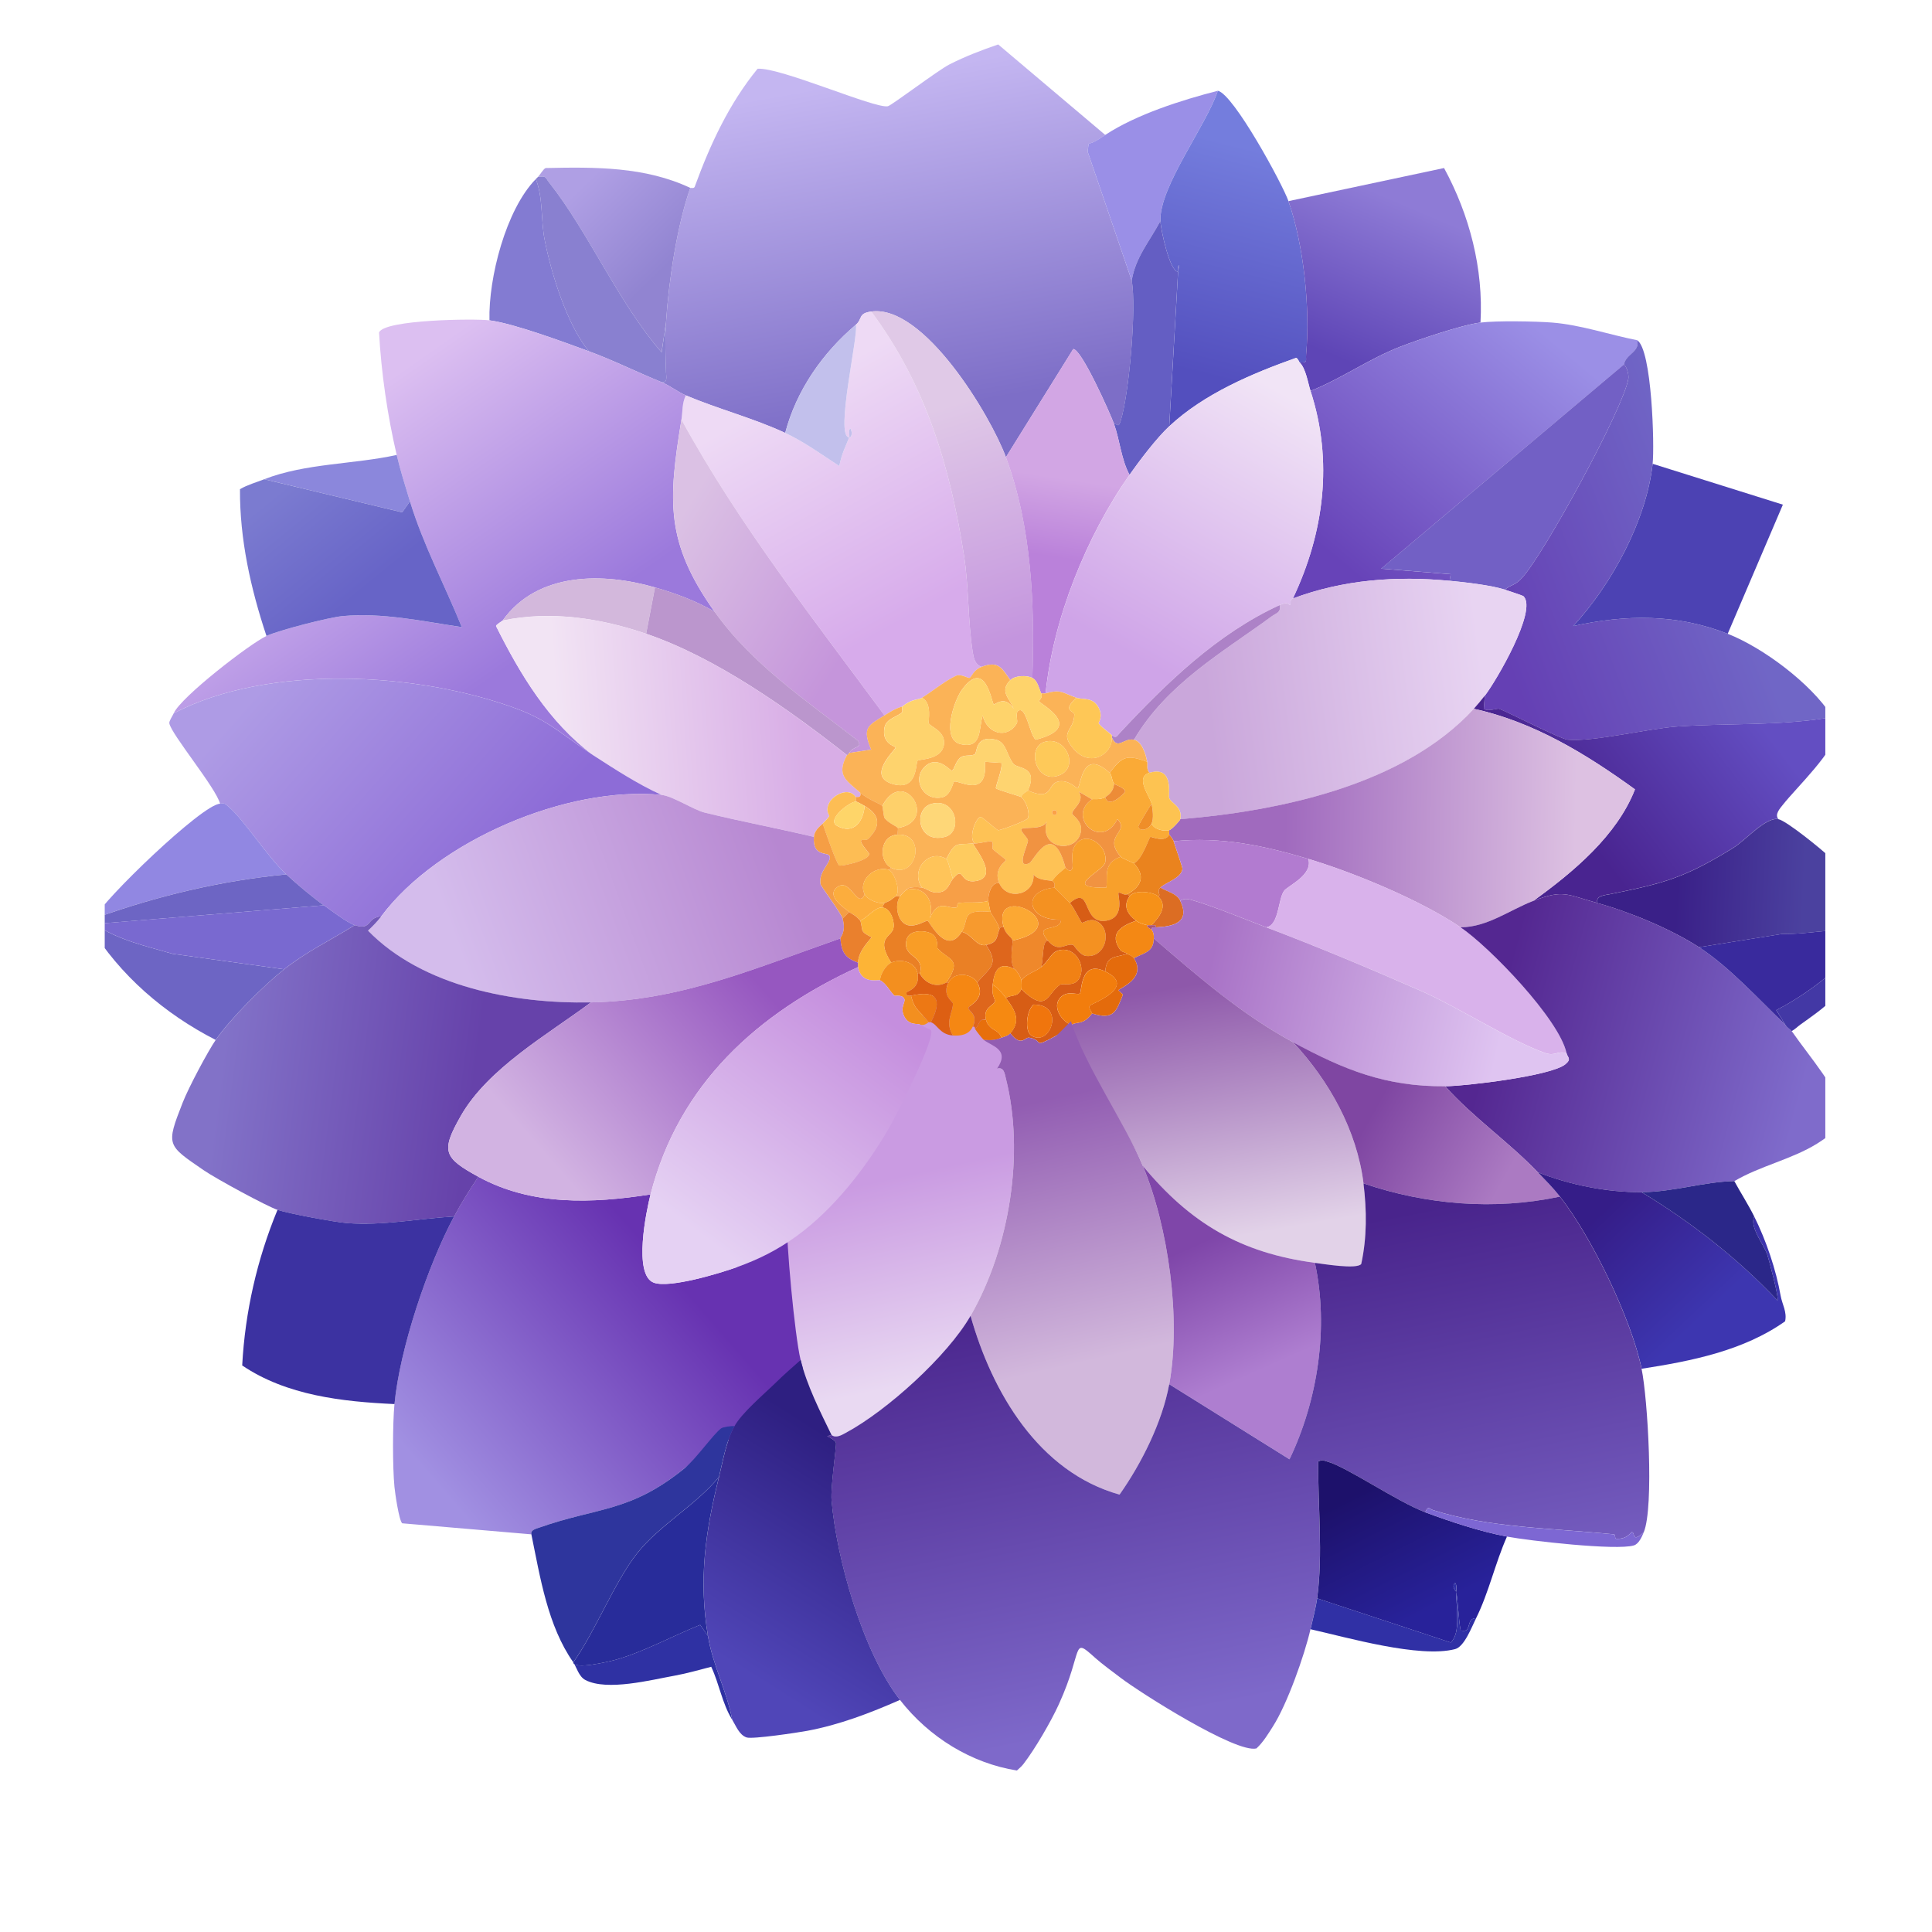 <svg width="136" height="136" viewBox="0 0 136 136" fill="none" xmlns="http://www.w3.org/2000/svg">
<g clip-path="url(#clip0_1227_45046)">
<path d="M45.791 84.079C45.506 85.193 44.548 89.758 46.024 90.294C47.142 90.7 50.646 89.636 51.851 89.207C61.406 81.129 60.008 96.971 51.3 101.34C50.752 101.743 48.999 102.694 48.199 103.346C44.352 106.481 42.065 106.082 37.944 107.541C37.725 107.618 37.317 107.71 37.4 108.007L28.311 107.23C28.081 107.011 27.808 105.087 27.767 104.667C27.632 103.268 27.635 100.238 27.767 98.84C28.133 94.955 30.108 89.085 31.962 85.633C32.483 84.663 33.057 83.746 33.671 82.836C37.428 84.89 41.68 84.721 45.791 84.079Z" fill="url(#paint0_linear_1227_45046)"/>
<path d="M68.323 92.626C66.695 95.457 62.426 99.312 59.544 100.861C59.266 101.01 58.861 101.266 58.534 101.016C57.734 99.372 56.791 97.513 56.358 95.733C55.943 94.021 55.329 87.414 55.388 85.645L62.962 77.631C64.127 76.311 64.237 70.638 66.458 69.552C66.774 69.397 72.44 73.902 70.187 75.223C70.68 75.089 70.723 75.585 70.809 75.922C72.128 81.127 71.095 87.8 68.323 92.626Z" fill="url(#paint1_linear_1227_45046)"/>
<path d="M77.802 9.499C77.432 9.742 77.081 10.012 76.637 10.121L76.559 10.665L79.667 19.754C80.02 21.665 79.476 27.782 78.89 29.621C78.717 30.165 78.701 29.823 78.424 29.854C78.165 29.131 76.132 24.562 75.549 24.571L70.81 32.185C69.72 29.234 65.033 21.425 61.332 21.93C60.383 22.059 60.735 22.447 60.245 22.862C57.909 24.836 56.056 27.484 55.273 30.476C53.051 29.441 50.555 28.796 48.281 27.834C47.733 27.603 47.12 27.124 46.571 26.902C47.023 26.975 46.891 26.476 46.882 26.203C46.841 25.007 46.804 23.907 46.882 22.707C47.073 19.756 47.663 15.879 48.591 13.229C48.597 13.211 48.852 13.289 48.902 13.151C49.985 10.177 51.32 7.298 53.33 4.838C54.945 4.733 61.577 7.66 62.498 7.479C62.755 7.429 66.028 4.942 66.848 4.527C67.941 3.974 69.107 3.525 70.266 3.129L77.802 9.499Z" fill="url(#paint2_linear_1227_45046)"/>
<path d="M85.726 6.389C84.945 8.787 81.589 13.167 81.686 15.556C80.908 17.013 79.93 18.114 79.666 19.751L76.559 10.662L76.636 10.118C77.08 10.009 77.431 9.739 77.802 9.496C80.016 8.045 83.181 7.046 85.726 6.389Z" fill="#9A8FE7"/>
<path d="M90.699 14.158C91.774 17.236 92.24 21.709 91.942 24.956C91.903 25.382 92.093 25.571 91.475 25.5C91.448 25.475 91.366 25.234 91.242 25.189C88.141 26.289 84.752 27.719 82.308 30.006L82.93 19.13L83.007 18.664C82.862 18.749 82.953 19.13 82.93 19.13C82.344 19.129 81.712 16.176 81.687 15.556C81.59 13.167 84.946 8.787 85.727 6.389C86.826 6.61 90.275 12.946 90.699 14.158Z" fill="url(#paint3_linear_1227_45046)"/>
<path d="M48.591 13.227C47.663 15.878 47.073 19.755 46.882 22.705L46.571 24.803C43.578 21.375 41.448 16.385 38.647 12.839C38.371 12.489 38.466 12.363 37.87 12.45C37.985 12.35 38.261 11.867 38.414 11.829C41.879 11.753 45.408 11.725 48.591 13.227Z" fill="url(#paint4_linear_1227_45046)"/>
<path d="M104.216 22.705C102.924 22.865 99.857 23.905 98.545 24.414C96.377 25.253 94.411 26.664 92.252 27.521C92.07 26.962 91.921 25.921 91.475 25.501C92.092 25.572 91.902 25.383 91.941 24.958C92.24 21.711 91.774 17.238 90.698 14.159L101.652 11.828C103.447 15.131 104.431 18.908 104.216 22.705Z" fill="url(#paint5_linear_1227_45046)"/>
<path d="M46.885 22.707C46.807 23.907 46.844 25.007 46.885 26.203C46.894 26.476 47.026 26.975 46.574 26.902C44.855 26.206 43.188 25.364 41.447 24.727C39.923 22.858 38.813 19.299 38.339 16.88C38.065 15.481 38.235 13.904 37.718 12.607C37.774 12.55 37.804 12.512 37.873 12.452C38.469 12.364 38.374 12.491 38.65 12.84C41.451 16.386 43.581 21.376 46.574 24.804L46.885 22.707Z" fill="#8980D0"/>
<path d="M41.447 24.725C39.691 24.082 36.181 22.774 34.455 22.55C34.379 19.569 35.609 14.761 37.717 12.605C38.235 13.902 38.065 15.48 38.339 16.878C38.813 19.297 39.923 22.857 41.447 24.725Z" fill="#837BD2"/>
<path d="M82.928 19.129L82.306 30.006C81.409 30.845 80.229 32.398 79.51 33.424C78.92 32.321 78.835 31.004 78.422 29.851C78.699 29.82 78.715 30.161 78.888 29.617C79.474 27.779 80.018 21.661 79.665 19.751C79.929 18.114 80.907 17.012 81.685 15.556C81.71 16.175 82.343 19.129 82.928 19.129Z" fill="#645EC3"/>
<path d="M82.93 19.131C82.954 19.131 82.862 18.75 83.008 18.665L82.93 19.131Z" fill="#645EC3"/>
<path d="M61.332 21.928C65.153 27.077 66.874 32.813 67.858 39.097C68.202 41.295 68.135 43.811 68.48 45.934C68.541 46.312 68.635 46.796 69.101 46.944C68.512 47.167 68.403 47.663 68.247 47.721C68.16 47.752 67.636 47.422 67.314 47.565C66.575 47.893 65.647 48.653 64.906 49.119C64.656 49.276 64.184 49.176 63.508 49.74C63.029 49.868 62.675 50.11 62.264 50.362C57.277 43.593 52.015 36.941 47.97 29.541C48.063 28.973 48 28.395 48.281 27.832C50.555 28.794 53.051 29.439 55.273 30.474C56.601 31.093 57.852 32.005 59.079 32.804C59.28 31.834 59.542 31.408 59.779 30.784C60.019 30.785 59.98 30.293 59.856 30.163C59.681 30.317 59.839 30.624 59.779 30.784C58.743 30.784 60.456 23.527 60.245 22.86C60.735 22.445 60.383 22.057 61.332 21.928Z" fill="url(#paint6_linear_1227_45046)"/>
<path d="M70.81 32.182C72.633 37.115 72.844 42.492 72.675 47.72C72.278 47.522 71.45 47.54 71.121 47.875C70.507 47.006 70.28 46.496 69.101 46.943C68.635 46.795 68.541 46.311 68.479 45.933C68.135 43.81 68.202 41.294 67.858 39.096C66.874 32.812 65.153 27.076 61.332 21.927C65.033 21.422 69.719 29.231 70.81 32.182Z" fill="url(#paint7_linear_1227_45046)"/>
<path d="M34.451 22.549C36.177 22.774 39.687 24.082 41.443 24.725C43.184 25.363 44.85 26.204 46.57 26.9C47.119 27.122 47.732 27.601 48.279 27.832C47.999 28.396 48.062 28.973 47.968 29.542C47.027 35.274 46.839 38.188 50.299 43.059C48.946 42.279 47.603 41.787 46.104 41.35C42.552 40.316 37.857 40.209 35.383 43.681C35.354 43.721 34.92 43.964 34.917 44.069C36.619 47.478 38.641 50.842 41.753 53.159C39.736 51.86 38.739 50.772 36.393 49.896C29.424 47.296 18.905 46.727 12.231 50.207C12.722 49.078 17.578 45.319 18.757 44.769C19.62 44.366 23.149 43.46 24.118 43.37C26.916 43.111 29.759 43.738 32.508 44.147C31.297 41.158 29.804 38.389 28.857 35.291C28.531 34.226 28.178 33.109 27.925 32.028C27.273 29.239 26.841 26.265 26.682 23.404C27.043 22.49 33.46 22.421 34.451 22.549Z" fill="url(#paint8_linear_1227_45046)"/>
<path d="M115.25 23.95C115.471 24.763 114.445 24.919 114.318 25.659L97.226 40.032L102.12 40.42L102.043 40.886C98.288 40.529 94.556 40.8 91.011 42.129C93.207 37.504 93.859 32.45 92.254 27.524C94.413 26.666 96.379 25.256 98.547 24.416C99.859 23.908 102.926 22.867 104.218 22.707C105.334 22.568 108.097 22.614 109.268 22.707C111.266 22.866 113.292 23.563 115.25 23.95Z" fill="url(#paint9_linear_1227_45046)"/>
<path d="M59.778 30.786C59.542 31.409 59.28 31.835 59.079 32.806C57.852 32.007 56.601 31.094 55.273 30.475C56.056 27.483 57.909 24.835 60.245 22.861C60.456 23.528 58.743 30.785 59.778 30.786Z" fill="#C2C0EC"/>
<path d="M116.334 32.649C115.891 36.655 113.441 41.151 110.74 44.07C114.464 43.251 118.024 43.204 121.617 44.614C124.116 45.594 127.464 48.108 128.919 50.363C128.739 50.334 128.775 50.516 128.764 50.518C125.168 51.106 121.73 50.899 118.121 51.139C116.042 51.278 112.128 52.241 110.352 52.072C109.86 52.025 106.261 50.185 105.535 49.897C105.401 49.843 104.76 50.119 104.447 49.897L104.525 48.964C105.305 47.957 108.238 42.956 107.244 41.972C107.194 41.923 106.133 41.574 105.923 41.506C106.432 41.114 106.64 41.235 107.166 40.651C108.727 38.922 114.255 28.796 114.625 26.667C114.671 26.4 114.534 25.846 114.314 25.657C114.441 24.917 115.467 24.761 115.246 23.948C116.288 24.604 116.473 31.392 116.334 32.649Z" fill="url(#paint10_linear_1227_45046)"/>
<path d="M78.42 29.852C78.834 31.005 78.918 32.323 79.508 33.426C76.465 37.765 74.137 43.541 73.603 48.808C73.523 48.831 73.393 48.797 73.293 48.808C73.166 48.549 73.051 47.91 72.671 47.721C72.84 42.493 72.63 37.116 70.807 32.183L75.546 24.569C76.128 24.56 78.161 29.129 78.42 29.852Z" fill="url(#paint11_linear_1227_45046)"/>
<path d="M91.477 25.501C91.923 25.921 92.072 26.962 92.254 27.521C93.859 32.448 93.207 37.502 91.011 42.127C90.72 42.236 90.947 42.523 90.778 42.593C90.745 42.606 90.707 42.305 90.079 42.593C85.667 44.614 82.068 48.109 78.814 51.605C78.603 51.831 78.576 51.983 78.27 51.76C78.252 51.699 77.443 51.13 77.338 50.906C77.314 50.856 77.671 50.468 77.338 49.818C76.942 49.046 76.241 49.273 75.784 49.119C74.794 48.786 74.733 48.495 73.608 48.808C74.142 43.541 76.47 37.765 79.513 33.425C80.232 32.399 81.413 30.846 82.31 30.007C84.754 27.72 88.143 26.29 91.244 25.19C91.367 25.235 91.45 25.476 91.477 25.501Z" fill="url(#paint12_linear_1227_45046)"/>
<path d="M105.925 41.504C104.946 41.188 103.108 40.984 102.04 40.882L102.118 40.416L97.224 40.028L114.315 25.655C114.536 25.844 114.672 26.398 114.626 26.665C114.257 28.794 108.729 38.919 107.168 40.649C106.641 41.233 106.433 41.112 105.925 41.504Z" fill="#7260C5"/>
<path d="M62.266 50.364C61.105 51.077 60.673 51.227 61.333 52.772L59.78 53.005C60.089 52.466 60.72 52.715 60.401 52.151C56.854 49.383 52.953 46.794 50.301 43.061C46.841 38.19 47.03 35.275 47.971 29.543C52.016 36.943 57.278 43.594 62.266 50.364Z" fill="url(#paint13_linear_1227_45046)"/>
<path d="M59.777 30.786C59.837 30.625 59.679 30.318 59.854 30.164C59.978 30.294 60.017 30.786 59.777 30.786Z" fill="#C2C0EC"/>
<path d="M27.926 32.025C28.179 33.107 28.533 34.224 28.858 35.288L28.315 36.065L18.604 33.735C21.479 32.608 24.927 32.688 27.926 32.025Z" fill="#8B87DC"/>
<path d="M121.619 44.614C118.026 43.204 114.466 43.251 110.742 44.07C113.443 41.151 115.893 36.655 116.336 32.649L125.503 35.524L121.619 44.614Z" fill="#4C42B3"/>
<path d="M28.857 35.289C29.804 38.387 31.297 41.156 32.509 44.146C29.759 43.736 26.916 43.109 24.118 43.369C23.15 43.459 19.62 44.365 18.758 44.767C17.65 41.445 16.87 37.96 16.893 34.435C17.43 34.121 18.03 33.96 18.602 33.735L28.313 36.066L28.857 35.289Z" fill="url(#paint14_linear_1227_45046)"/>
<path d="M46.106 41.35L45.484 44.613C42.258 43.51 38.77 42.974 35.385 43.681C37.859 40.209 42.554 40.315 46.106 41.35Z" fill="#D3B8DC"/>
<path d="M102.044 40.885C103.111 40.987 104.95 41.191 105.929 41.507C106.139 41.574 107.2 41.923 107.249 41.973C108.243 42.957 105.311 47.958 104.53 48.965C104.3 49.262 104.008 49.62 103.753 49.897C98.819 55.272 90.081 57.097 83.088 57.666C83.268 56.784 82.447 56.555 82.311 56.19C82.223 55.952 82.663 53.876 80.913 54.403C80.681 54.13 80.805 53.894 80.757 53.626C80.677 53.175 80.418 52.204 79.825 52.072C82.131 48.149 86.006 45.96 89.536 43.371C89.837 43.15 90.193 43.112 90.08 42.594C90.708 42.306 90.747 42.607 90.779 42.594C90.949 42.525 90.722 42.237 91.012 42.128C94.558 40.799 98.29 40.527 102.044 40.885Z" fill="url(#paint15_linear_1227_45046)"/>
<path d="M50.302 43.058C52.954 46.791 56.855 49.379 60.402 52.147C60.721 52.712 60.09 52.463 59.78 53.002C59.672 53.19 59.63 53.148 59.625 53.157C55.538 49.944 50.449 46.308 45.485 44.612L46.107 41.349C47.606 41.785 48.949 42.278 50.302 43.058Z" fill="#BB96CD"/>
<path d="M90.079 42.597C90.191 43.115 89.836 43.153 89.535 43.374C86.004 45.962 82.129 48.151 79.823 52.075C79.119 51.919 78.677 52.841 78.27 51.919C78.268 51.871 78.282 51.808 78.27 51.764C78.576 51.987 78.603 51.835 78.814 51.609C82.068 48.113 85.667 44.617 90.079 42.597Z" fill="#AD82C7"/>
<path d="M45.482 44.613C50.446 46.31 55.535 49.946 59.621 53.159C58.851 54.597 59.579 54.925 60.553 55.801C60.655 56.221 60.281 56.073 60.243 56.111C59.764 55.364 58.663 55.95 58.378 56.5C58.063 57.108 58.401 57.391 58.378 57.432C58.255 57.654 57.926 57.943 57.912 57.976C57.884 58.044 57.337 58.365 57.291 58.908C54.738 58.307 52.148 57.823 49.599 57.199C48.822 57.009 47.352 56.033 46.569 55.956C44.871 55.184 43.314 54.164 41.753 53.159C38.641 50.842 36.618 47.478 34.916 44.07C34.92 43.964 35.354 43.721 35.382 43.681C38.767 42.975 42.255 43.511 45.482 44.613Z" fill="url(#paint16_linear_1227_45046)"/>
<path d="M71.117 47.876C70.306 48.7 71.122 49.187 71.35 49.895C70.755 48.886 70.019 49.634 69.951 49.585C69.803 49.476 69.372 46.252 67.698 48.575C67.158 49.324 66.225 52.059 67.621 52.382C69.146 52.734 68.885 51.303 69.174 50.362C69.481 51.686 70.934 52.04 71.583 50.905C71.665 50.762 71.466 50.202 71.66 50.051C72.224 49.614 72.47 51.69 72.903 52.071C76.447 51.173 73.224 49.581 73.136 49.352C73.126 49.325 73.434 49.099 73.292 48.808C73.392 48.797 73.522 48.83 73.603 48.808C74.728 48.494 74.788 48.786 75.778 49.119C74.716 50.049 75.623 50.045 75.623 50.284C75.622 51.47 74.481 51.509 75.623 52.77C76.755 54.021 78.317 53.11 78.264 51.915C78.671 52.837 79.114 51.914 79.818 52.071C80.411 52.202 80.67 53.173 80.75 53.624C79.324 53.108 79.003 53.215 78.109 54.401C76.154 52.616 76.114 55.291 75.856 55.489C75.794 55.536 75.218 54.829 74.457 55.023C73.701 55.215 74.137 56.425 72.359 55.645C73.113 53.936 71.644 54.128 71.35 53.78C70.858 53.2 70.858 52.252 70.107 52.071C68.636 51.715 68.791 52.965 68.63 53.081C68.382 53.26 67.905 53.104 67.621 53.314C67.255 53.584 67.175 54.209 66.999 54.246C66.896 54.268 66.014 53.133 65.134 53.935C64.131 54.85 65.026 56.468 66.377 56.111C66.928 55.965 67.094 55.053 67.154 55.023C67.463 54.871 69.557 56.294 69.33 53.624L70.495 53.702C70.602 54.037 70.046 55.421 70.107 55.489C70.207 55.602 71.822 56.048 71.893 56.111C72.216 56.394 72.512 57.184 72.359 57.587C72.29 57.772 70.408 58.462 70.262 58.441C70.142 58.425 69.152 57.489 69.019 57.509C68.695 57.557 68.125 59.019 68.63 59.373C68.579 59.374 68.526 59.369 68.475 59.373C67.289 59.489 67.276 59.207 66.611 60.461C65.357 59.715 64.051 61.281 64.901 62.481C64.684 62.441 63.952 62.394 63.814 62.636C63.735 62.655 63.436 62.974 63.348 63.103C63.251 63.116 63.072 63.078 63.037 63.103C63.463 62.732 62.912 61.364 62.571 61.238L62.726 61.083C64.517 61.98 65.261 58.653 63.192 58.752C63.168 58.618 63.231 58.357 63.192 58.286C66.132 57.82 63.6 53.881 62.105 56.732C61.976 56.583 61.084 56.279 60.551 55.8C59.576 54.924 58.849 54.596 59.618 53.158C59.624 53.149 59.666 53.191 59.774 53.003L61.328 52.77C60.667 51.225 61.099 51.075 62.26 50.362C62.67 50.109 63.025 49.868 63.503 49.74C63.466 49.771 63.547 50.085 63.503 50.129C63.154 50.473 62.384 50.574 62.26 51.216C62.039 52.354 63.024 52.527 63.037 52.615C63.06 52.77 60.959 54.615 62.804 55.178C64.626 55.735 64.435 53.716 64.591 53.547C64.705 53.423 66.402 53.51 66.455 52.304C66.493 51.442 65.467 51.149 65.368 50.905C65.33 50.814 65.642 49.491 64.901 49.119C65.643 48.653 66.571 47.893 67.31 47.565C67.632 47.422 68.156 47.752 68.242 47.72C68.399 47.663 68.507 47.166 69.097 46.943C70.276 46.497 70.503 47.007 71.117 47.876ZM73.525 52.226C72.218 52.628 72.951 55.275 74.612 54.557C75.989 53.962 75.009 51.769 73.525 52.226ZM65.601 56.577C64.247 56.917 64.584 59.438 66.533 58.907C67.774 58.569 67.334 56.141 65.601 56.577Z" fill="#FBB357"/>
<path d="M72.672 47.723C73.052 47.912 73.167 48.551 73.294 48.81C73.436 49.102 73.128 49.328 73.138 49.354C73.226 49.584 76.448 51.175 72.905 52.074C72.471 51.693 72.226 49.617 71.662 50.053C71.468 50.204 71.667 50.764 71.585 50.908C70.936 52.043 69.483 51.689 69.176 50.364C68.886 51.306 69.147 52.737 67.622 52.384C66.227 52.061 67.16 49.327 67.7 48.577C69.374 46.255 69.805 49.478 69.953 49.587C70.021 49.637 70.757 48.889 71.351 49.898C71.124 49.189 70.308 48.702 71.118 47.878C71.448 47.543 72.276 47.526 72.672 47.723Z" fill="#FED36B"/>
<path d="M41.752 53.161C43.313 54.166 44.87 55.185 46.569 55.958C39.932 55.301 30.829 59.163 26.836 64.504C25.753 64.602 26.195 65.524 24.971 65.125C24.427 64.948 23.317 64.091 22.796 63.727C22.021 63.185 20.854 62.203 20.154 61.551C18.845 60.334 17.125 57.652 16.114 56.812C15.893 56.628 15.853 56.508 15.493 56.579C15.206 55.458 12.015 51.637 11.919 50.908C11.898 50.748 12.147 50.399 12.23 50.209C18.904 46.729 29.423 47.298 36.391 49.898C38.737 50.773 39.734 51.862 41.752 53.161Z" fill="url(#paint17_linear_1227_45046)"/>
<path d="M128.764 50.515C129.069 50.832 128.867 51.656 129.385 51.292C129.187 52.878 126.478 55.409 125.501 56.652C125.314 56.89 124.898 57.335 125.19 57.662C124.298 57.487 122.875 59.145 122.005 59.682C118.594 61.786 117.174 62.17 113.304 62.945C112.976 63.011 112.293 63.05 112.449 63.566C110.269 62.968 110.061 62.598 107.943 63.411C110.76 61.378 113.82 58.822 115.091 55.565C111.634 53.064 107.971 50.821 103.748 49.893C104.002 49.616 104.295 49.258 104.525 48.961L104.447 49.893C104.76 50.116 105.401 49.84 105.535 49.893C106.261 50.182 109.86 52.022 110.352 52.069C112.128 52.238 116.042 51.275 118.121 51.136C121.73 50.896 125.168 51.103 128.764 50.515Z" fill="url(#paint18_linear_1227_45046)"/>
<path d="M64.908 49.122C65.649 49.494 65.337 50.817 65.375 50.909C65.474 51.152 66.5 51.445 66.462 52.307C66.409 53.513 64.712 53.426 64.598 53.55C64.442 53.719 64.633 55.739 62.811 55.182C60.966 54.618 63.067 52.774 63.044 52.618C63.031 52.531 62.047 52.358 62.267 51.22C62.392 50.577 63.161 50.476 63.51 50.132C63.554 50.088 63.473 49.775 63.51 49.744C64.186 49.18 64.658 49.279 64.908 49.122Z" fill="#FED36D"/>
<path d="M78.267 51.764C78.28 51.807 78.265 51.871 78.267 51.919C78.32 53.113 76.758 54.024 75.626 52.773C74.484 51.513 75.625 51.473 75.626 50.287C75.626 50.049 74.719 50.053 75.781 49.122C76.239 49.276 76.939 49.05 77.335 49.821C77.668 50.471 77.312 50.86 77.335 50.909C77.44 51.133 78.25 51.703 78.267 51.764Z" fill="#FEC756"/>
<path d="M107.944 63.413C106.27 64.056 104.705 65.267 102.817 65.278C100.04 63.388 95.327 61.428 92.096 60.461C88.958 59.522 85.938 58.881 82.618 59.218C82.562 59.031 82.317 58.778 82.307 58.752C82.281 58.687 82.32 58.539 82.307 58.441C82.481 58.399 83.063 57.764 83.084 57.664C90.077 57.095 98.814 55.27 103.749 49.895C107.972 50.824 111.635 53.066 115.092 55.567C113.821 58.825 110.761 61.38 107.944 63.413Z" fill="url(#paint19_linear_1227_45046)"/>
<path d="M72.365 55.647C72.351 55.677 71.882 55.905 71.898 56.113C71.827 56.051 70.212 55.605 70.112 55.492C70.051 55.423 70.607 54.04 70.5 53.705L69.335 53.627C69.562 56.296 67.468 54.873 67.159 55.026C67.099 55.055 66.933 55.967 66.382 56.113C65.031 56.471 64.136 54.853 65.139 53.938C66.019 53.136 66.901 54.27 67.004 54.249C67.18 54.212 67.26 53.586 67.626 53.316C67.91 53.106 68.387 53.262 68.635 53.083C68.796 52.968 68.641 51.718 70.112 52.073C70.863 52.255 70.863 53.202 71.355 53.782C71.649 54.13 73.118 53.939 72.365 55.647Z" fill="#FED470"/>
<path d="M73.526 52.226C75.01 51.769 75.99 53.962 74.614 54.557C72.952 55.275 72.219 52.629 73.526 52.226Z" fill="#FEC959"/>
<path d="M80.755 53.624C80.802 53.892 80.679 54.128 80.91 54.401C79.863 54.717 80.958 56.072 81.066 56.577C80.922 56.784 80.101 58.12 80.133 58.208C80.264 58.562 80.855 58.41 81.066 57.975C81.24 58.399 81.926 58.534 82.308 58.441C82.322 58.539 82.283 58.687 82.308 58.752C82.016 59.348 81.049 58.881 80.988 58.907C80.884 58.953 80.411 60.509 79.822 60.772C79.786 60.734 79.005 60.439 78.89 60.306C77.587 58.797 79.575 58.579 78.657 57.664C77.539 59.899 75.042 57.505 76.87 56.266C76.939 56.219 77.421 56.336 77.802 56.111C78.02 57.001 79.192 55.818 79.201 55.722C79.224 55.475 78.451 55.217 78.424 55.178C78.254 54.937 78.277 54.551 78.113 54.401C79.008 53.215 79.329 53.108 80.755 53.624Z" fill="#FAAA36"/>
<path d="M78.111 54.402C78.275 54.552 78.253 54.937 78.422 55.179C78.385 55.611 78.167 55.895 77.801 56.111C77.419 56.337 76.937 56.22 76.868 56.267L75.936 55.723C76.411 56.422 75.437 56.97 75.47 57.277C75.482 57.39 76.21 57.786 76.091 58.52C75.832 60.13 73.116 59.809 73.683 57.82C73.435 58.467 72.059 58.166 71.896 58.364C71.8 58.482 72.344 58.987 72.362 59.141C72.397 59.43 71.459 61.17 72.44 60.773C72.769 60.64 74.082 57.605 75.004 61.083C74.677 61.364 74.3 61.639 74.072 62.016C73.964 61.952 73.071 62.005 72.751 61.55C72.861 63.005 70.893 63.439 70.343 62.171C69.897 61.145 70.823 60.63 70.809 60.539C70.799 60.48 70.089 59.986 69.876 59.763C69.814 59.697 69.971 59.353 69.799 59.219C69.752 59.183 68.93 59.371 68.633 59.374C68.128 59.019 68.698 57.557 69.022 57.51C69.155 57.49 70.145 58.425 70.265 58.442C70.411 58.462 72.292 57.773 72.362 57.587C72.515 57.184 72.219 56.395 71.896 56.111C71.879 55.904 72.349 55.675 72.362 55.645C74.14 56.426 73.704 55.216 74.46 55.024C75.221 54.83 75.797 55.537 75.858 55.49C76.117 55.292 76.157 52.617 78.111 54.402ZM74.149 57.044C73.962 57.111 74.077 57.454 74.305 57.354C74.491 57.272 74.385 56.958 74.149 57.044Z" fill="#FEC255"/>
<path d="M83.083 57.664C83.063 57.763 82.48 58.398 82.306 58.441C81.924 58.533 81.237 58.398 81.063 57.974C81.23 57.629 81.147 56.97 81.063 56.576C80.956 56.072 79.861 54.716 80.908 54.401C82.658 53.874 82.218 55.95 82.306 56.188C82.442 56.553 83.263 56.782 83.083 57.664Z" fill="#FDC351"/>
<path d="M77.801 56.11C78.167 55.894 78.385 55.61 78.422 55.178C78.45 55.217 79.223 55.475 79.199 55.722C79.19 55.817 78.019 57.001 77.801 56.11Z" fill="#ED8C37"/>
<path d="M63.197 58.285C63.13 58.165 62.543 57.947 62.265 57.586C62.206 57.51 62.138 56.764 62.109 56.731C63.605 53.88 66.137 57.819 63.197 58.285Z" fill="#FED06A"/>
<path d="M76.868 56.268C75.04 57.508 77.537 59.902 78.655 57.667C79.573 58.582 77.585 58.799 78.888 60.308C77.582 60.792 78.013 61.751 77.878 62.484C74.624 62.548 77.676 61.363 77.801 60.697C78.035 59.447 76.288 58.335 75.625 59.609C75.334 60.169 75.596 60.862 75.47 61.163C75.329 61.498 75.022 61.07 75.004 61.085C74.082 57.607 72.769 60.641 72.44 60.774C71.459 61.172 72.397 59.432 72.362 59.143C72.344 58.989 71.8 58.483 71.896 58.366C72.059 58.168 73.435 58.469 73.683 57.822C73.116 59.811 75.832 60.132 76.091 58.521C76.21 57.788 75.482 57.392 75.47 57.278C75.437 56.972 76.411 56.423 75.936 55.725L76.868 56.268Z" fill="#F19341"/>
<path d="M60.244 56.115C60.224 56.135 60.255 56.327 60.244 56.426C59.775 56.451 58.155 57.712 58.923 58.135C60.104 58.787 60.785 57.807 60.865 56.737C61.998 57.395 61.999 58.188 61.098 59.068C60.877 59.283 60.06 58.725 61.176 60.078C61.298 60.568 59.256 60.994 59.078 60.932C58.901 60.87 58.033 58.346 57.913 57.98C57.927 57.947 58.255 57.658 58.379 57.436C58.402 57.395 58.064 57.112 58.379 56.504C58.664 55.955 59.765 55.368 60.244 56.115Z" fill="#FDBD54"/>
<path d="M62.11 56.731C62.139 56.764 62.207 57.509 62.266 57.586C62.544 57.947 63.131 58.164 63.198 58.285C63.237 58.356 63.174 58.617 63.198 58.751C61.901 58.813 61.838 60.634 62.732 61.082L62.576 61.237C61.615 60.882 60.36 61.969 60.867 62.946C60.409 64.067 59.875 61.843 59.003 62.402C57.99 63.051 59.603 64.018 59.78 64.189L59.313 64.655C59.202 64.275 57.787 62.388 57.76 62.247C57.578 61.321 58.62 60.651 58.381 60.227C58.246 59.988 57.173 60.3 57.294 58.906C57.34 58.364 57.887 58.043 57.915 57.974C58.035 58.34 58.903 60.864 59.08 60.926C59.258 60.988 61.3 60.562 61.178 60.072C60.062 58.72 60.879 59.278 61.1 59.062C62.001 58.182 62 57.389 60.867 56.731C60.746 56.661 60.307 56.417 60.246 56.42C60.257 56.321 60.225 56.13 60.246 56.11C60.284 56.071 60.658 56.219 60.556 55.799C61.09 56.278 61.982 56.582 62.11 56.731Z" fill="#F59E45"/>
<path d="M57.293 58.91C57.173 60.303 58.245 59.991 58.38 60.23C58.619 60.654 57.577 61.324 57.759 62.25C57.786 62.391 59.202 64.278 59.313 64.659C59.584 65.591 59.152 65.981 59.157 66.057C53.233 68.126 48.011 70.435 41.599 70.563C36.219 70.671 29.761 69.473 25.906 65.513C26.242 65.191 26.559 64.877 26.838 64.503C30.832 59.162 39.935 55.301 46.572 55.958C47.354 56.035 48.824 57.01 49.602 57.2C52.15 57.825 54.74 58.309 57.293 58.91Z" fill="url(#paint20_linear_1227_45046)"/>
<path d="M60.865 56.733C60.785 57.802 60.104 58.782 58.923 58.131C58.155 57.707 59.775 56.447 60.244 56.422C60.305 56.419 60.744 56.662 60.865 56.733Z" fill="#FED569"/>
<path d="M20.154 61.549C15.514 61.995 11.002 63.08 6.636 64.656C7.208 63.396 14.245 56.601 15.492 56.577C15.853 56.505 15.892 56.626 16.114 56.81C17.124 57.649 18.845 60.331 20.154 61.549Z" fill="#9187E2"/>
<path d="M65.606 56.578C67.34 56.142 67.78 58.57 66.539 58.908C64.589 59.439 64.252 56.918 65.606 56.578Z" fill="#FED778"/>
<path d="M81.062 56.578C81.146 56.972 81.229 57.631 81.062 57.977C80.852 58.411 80.261 58.564 80.13 58.21C80.097 58.121 80.919 56.786 81.062 56.578Z" fill="#EF8E29"/>
<path d="M74.15 57.046C74.386 56.96 74.492 57.275 74.306 57.357C74.078 57.456 73.963 57.114 74.15 57.046Z" fill="#FBA147"/>
<path d="M125.193 57.667C125.758 57.779 128.256 59.807 128.766 60.309C129.231 60.765 132.133 64.374 132.185 64.737C132.349 65.889 130.285 68.588 129.543 69.476L130.786 67.378L130.631 66.835L131.719 65.669C129.641 65.141 127.549 65.793 125.426 65.747L119.599 66.679C117.643 65.407 114.714 64.193 112.452 63.572C112.295 63.055 112.978 63.016 113.306 62.95C117.177 62.175 118.597 61.791 122.007 59.687C122.877 59.151 124.301 57.492 125.193 57.667Z" fill="url(#paint21_linear_1227_45046)"/>
<path d="M63.197 58.755C65.266 58.656 64.522 61.983 62.731 61.086C61.838 60.638 61.901 58.817 63.197 58.755Z" fill="#FEC358"/>
<path d="M82.615 59.219C82.713 59.551 83.248 61.06 83.236 61.161C83.155 61.838 82.067 62.105 81.682 62.482C81.376 62.782 81.772 62.997 81.527 63.103C81.183 62.776 79.859 62.603 79.507 63.103L79.352 62.948C80.366 62.399 80.647 61.641 79.818 60.773C80.407 60.51 80.88 58.954 80.983 58.908C81.044 58.882 82.011 59.349 82.304 58.753C82.314 58.779 82.559 59.032 82.615 59.219Z" fill="#EA831E"/>
<path d="M78.886 60.306C79.001 60.439 79.782 60.734 79.818 60.772C80.647 61.641 80.366 62.398 79.352 62.948C79.117 63.075 78.809 62.744 78.731 62.87C78.667 62.973 79.239 64.593 77.876 64.812C76.112 65.096 76.868 62.221 75.312 63.569C75.173 63.414 74.372 62.611 74.225 62.481C74.179 62.441 74.357 62.186 74.069 62.015C74.298 61.638 74.674 61.364 75.002 61.083C75.019 61.068 75.327 61.496 75.468 61.161C75.594 60.86 75.332 60.166 75.623 59.607C76.286 58.333 78.032 59.445 77.798 60.695C77.674 61.361 74.622 62.546 77.876 62.481C78.01 61.749 77.58 60.79 78.886 60.306Z" fill="#F8A02B"/>
<path d="M70.343 62.171C69.771 62.055 69.546 62.991 69.566 63.414C69.005 63.611 67.941 63.476 67.469 63.569C67.341 63.594 67.441 63.856 67.313 63.88C66.703 63.996 66.027 63.217 65.449 64.657C65.799 63.449 65.12 62.329 63.817 62.637C63.955 62.394 64.688 62.441 64.905 62.481C65.315 62.557 65.544 62.946 66.226 62.792C66.747 62.674 66.829 62.165 67.08 61.86C67.904 60.861 67.481 62.236 68.712 62.015C70.225 61.744 68.879 60.049 68.479 59.374C68.529 59.369 68.583 59.374 68.634 59.374C68.931 59.371 69.753 59.182 69.799 59.218C69.972 59.353 69.815 59.697 69.877 59.762C70.09 59.986 70.8 60.479 70.809 60.539C70.824 60.63 69.898 61.145 70.343 62.171Z" fill="#F79F47"/>
<path d="M92.095 60.461C92.45 61.604 90.631 62.359 90.386 62.714C89.959 63.331 90.039 65.119 89.143 65.278C87.671 64.721 85.52 63.839 84.093 63.413C83.778 63.319 83.397 63.171 83.083 63.413C82.827 62.877 82.139 62.765 81.685 62.481C82.069 62.104 83.157 61.837 83.238 61.16C83.251 61.059 82.715 59.549 82.617 59.218C85.938 58.881 88.957 59.522 92.095 60.461Z" fill="#B27BD0"/>
<path d="M68.479 59.374C68.879 60.049 70.225 61.744 68.712 62.016C67.481 62.236 67.904 60.861 67.08 61.86C66.989 61.668 66.752 60.544 66.614 60.462C67.28 59.208 67.293 59.489 68.479 59.374Z" fill="#FECB5F"/>
<path d="M66.613 60.461C66.75 60.542 66.988 61.667 67.079 61.859C66.827 62.164 66.745 62.673 66.224 62.791C65.543 62.945 65.313 62.556 64.903 62.48C64.053 61.28 65.359 59.714 66.613 60.461Z" fill="#FFC459"/>
<path d="M102.817 65.277C104.88 66.681 109.767 71.751 110.275 74.133C109.643 73.944 109.466 74.361 108.799 74.133C106.465 73.336 102.654 70.904 100.098 69.783C96.514 68.211 92.801 66.66 89.144 65.277C90.04 65.118 89.96 63.33 90.387 62.713C90.632 62.358 92.451 61.603 92.096 60.46C95.327 61.427 100.04 63.386 102.817 65.277Z" fill="#D9B2EB"/>
<path d="M62.574 61.237C62.915 61.363 63.466 62.731 63.04 63.102C62.627 63.385 62.839 63.314 62.263 63.568C61.811 63.619 61.078 63.358 60.865 62.946C60.357 61.969 61.613 60.881 62.574 61.237Z" fill="#FDB543"/>
<path d="M20.154 61.551C20.855 62.202 22.021 63.185 22.796 63.726L6.636 65.047C8.316 66.169 10.238 66.592 12.152 67.144L19.999 68.232C18.578 69.351 16.184 71.742 15.182 73.204C11.578 71.36 8.436 68.658 6.326 65.202C6.297 64.982 6.535 64.881 6.636 64.658C11.002 63.082 15.515 61.997 20.154 61.551Z" fill="#6D65C4"/>
<path d="M74.072 62.017C74.36 62.188 74.181 62.443 74.227 62.483C71.846 62.711 72.354 64.85 74.693 64.736C74.677 65.663 72.691 64.925 73.761 66.212C73.342 66.257 73.461 67.564 73.295 68.077C72.934 68.369 72.254 68.548 71.896 69.009C71.862 68.782 71.554 68.298 71.43 68.232C70.992 67.672 71.324 66.401 71.275 66.212C76.07 65.186 69.704 61.915 70.653 65.28C70.454 65.256 70.424 65.227 70.343 65.435C70.328 65.032 69.772 64.365 69.721 64.192C69.705 64.138 69.568 63.455 69.566 63.415C69.545 62.993 69.771 62.057 70.343 62.172C70.893 63.44 72.861 63.006 72.751 61.551C73.071 62.006 73.964 61.953 74.072 62.017Z" fill="#EF882B"/>
<path d="M60.867 62.947C61.081 63.359 61.814 63.62 62.265 63.569C62.249 63.576 62.128 63.815 62.11 63.879C61.618 63.838 61.006 64.633 60.556 64.812C60.203 64.381 59.93 64.336 59.779 64.19C59.603 64.019 57.99 63.052 59.002 62.403C59.875 61.844 60.409 64.068 60.867 62.947Z" fill="#FCAD3D"/>
<path d="M74.227 62.48C74.374 62.61 75.175 63.413 75.314 63.568C75.63 63.919 76.091 64.942 76.169 64.966C76.214 64.98 76.693 64.659 77.101 64.811C78.325 65.265 77.948 67.418 76.48 67.297C76.017 67.259 75.606 66.537 75.547 66.52C75.015 66.369 74.52 67.123 73.761 66.21C72.691 64.923 74.677 65.66 74.693 64.734C72.354 64.847 71.846 62.708 74.227 62.48Z" fill="#F49121"/>
<path d="M83.083 63.413C83.824 64.964 82.544 65.222 81.374 65.277C81.379 65.061 81.211 65.132 81.064 65.122C81.571 64.578 82.253 63.792 81.53 63.102C81.775 62.995 81.379 62.781 81.685 62.48C82.139 62.765 82.827 62.877 83.083 63.413Z" fill="#DC6D23"/>
<path d="M69.567 63.413C69.569 63.453 69.706 64.136 69.722 64.19C67.591 63.99 68.238 64.724 67.702 65.589C66.621 67.335 65.443 64.871 65.294 64.812C65.198 64.774 64.469 65.281 63.895 65.123C63.163 64.92 62.948 63.692 63.352 63.103C63.44 62.974 63.739 62.655 63.818 62.636C65.12 62.329 65.799 63.449 65.449 64.656C66.027 63.217 66.703 63.996 67.314 63.88C67.441 63.855 67.342 63.594 67.469 63.569C67.941 63.476 69.006 63.611 69.567 63.413Z" fill="#FDB23E"/>
<path d="M79.353 62.945L79.508 63.1C79.011 63.807 79.415 64.391 79.974 64.809C78.915 65.17 78.023 65.738 78.886 66.907C78.948 66.99 79.311 67.073 79.353 67.14C78.489 67.428 77.898 67.238 77.799 68.383C76.021 67.523 76.165 69.828 76.012 69.937C75.841 70.059 75.19 69.71 74.691 70.17C74.045 70.765 74.621 71.771 75.313 72.112C75.129 72.23 74.545 72.801 74.38 72.889C72.536 73.88 73.576 73.222 72.438 73.044C72.136 72.997 71.902 73.73 71.117 72.734C71.917 71.82 71.406 71.047 70.807 70.248C71.222 70.005 71.664 70.21 71.894 69.626C73.725 71.392 73.686 69.955 74.613 69.315C74.787 69.196 75.592 69.471 75.934 68.927C76.562 67.927 75.527 66.393 74.303 66.985C74.021 67.121 73.707 67.737 73.293 68.072C73.459 67.56 73.34 66.252 73.759 66.208C74.519 67.121 75.013 66.367 75.546 66.519C75.604 66.535 76.015 67.257 76.478 67.295C77.946 67.416 78.323 65.263 77.1 64.809C76.691 64.658 76.212 64.979 76.167 64.965C76.089 64.941 75.628 63.917 75.313 63.566C76.868 62.218 76.112 65.093 77.876 64.809C79.239 64.59 78.667 62.97 78.731 62.867C78.809 62.741 79.117 63.072 79.353 62.945ZM72.749 70.714C72.258 71.136 72.106 72.571 72.594 72.889C73.927 73.759 75.035 70.697 72.749 70.714Z" fill="#D75D15"/>
<path d="M81.531 63.103C82.254 63.793 81.572 64.579 81.064 65.123C80.964 65.116 80.844 65.143 80.754 65.123C80.484 65.063 80.197 64.977 79.977 64.812C79.418 64.394 79.014 63.81 79.511 63.103C79.862 62.602 81.187 62.775 81.531 63.103Z" fill="#F69118"/>
<path d="M112.45 63.568C114.712 64.189 117.641 65.404 119.597 66.676C121.762 68.084 123.785 70.336 125.657 72.114C125.82 72.39 126.062 72.493 126.123 72.58C127.523 74.587 129.211 76.421 130.007 78.795C129.808 79.1 129.623 79.183 129.386 79.417C129.08 79.717 128.293 80.267 127.91 80.504C126.106 81.622 123.9 82.069 122.083 83.146C119.973 83.178 117.767 83.912 115.557 83.923C113.107 83.934 110.512 83.411 108.254 82.524C106.234 80.406 103.694 78.66 101.729 76.464C103.192 76.45 109.211 75.739 110.197 74.911C110.65 74.529 110.341 74.444 110.274 74.134C109.766 71.752 104.88 66.682 102.816 65.277C104.705 65.266 106.27 64.055 107.944 63.413C110.062 62.6 110.27 62.969 112.45 63.568Z" fill="url(#paint22_linear_1227_45046)"/>
<path d="M63.352 63.106C62.949 63.695 63.163 64.923 63.896 65.126C64.47 65.285 65.199 64.777 65.295 64.815C65.444 64.874 66.622 67.338 67.703 65.592C68.453 65.787 68.725 66.66 69.412 66.524C70.386 67.94 69.632 68.134 68.791 69.166C68.397 68.502 67.163 68.383 66.771 69.166H66.615C67.792 67.456 66.735 67.593 65.994 66.757C65.958 66.717 66.067 66.033 65.605 65.747C65.125 65.451 63.997 65.441 63.819 66.136C63.482 67.449 65.124 67.17 64.751 68.544H64.595C64.45 67.707 63.415 67.464 62.731 67.767C61.612 66 62.718 65.99 62.886 65.359C63.003 64.923 62.715 63.934 62.109 63.883C62.127 63.818 62.249 63.579 62.265 63.572C62.841 63.319 62.629 63.389 63.042 63.106C63.077 63.082 63.255 63.12 63.352 63.106Z" fill="#EA8025"/>
<path d="M89.143 65.28C92.8 66.664 96.514 68.215 100.097 69.786C102.653 70.907 106.465 73.339 108.799 74.137C109.465 74.365 109.643 73.947 110.275 74.137C110.341 74.447 110.651 74.533 110.197 74.914C109.212 75.742 103.192 76.453 101.729 76.468C97.552 76.508 94.612 75.311 91.008 73.36C87.381 71.397 84.323 68.727 81.219 66.057C81.224 65.763 81.208 65.682 81.064 65.436C81.059 65.222 81.225 65.287 81.374 65.28C82.544 65.225 83.825 64.967 83.084 63.416C83.398 63.174 83.778 63.322 84.094 63.416C85.52 63.842 87.671 64.723 89.143 65.28Z" fill="url(#paint23_linear_1227_45046)"/>
<path d="M24.97 65.123C23.278 66.178 21.584 66.982 19.998 68.231L12.152 67.143C10.238 66.59 8.315 66.167 6.636 65.045L22.795 63.725C23.317 64.089 24.426 64.946 24.97 65.123Z" fill="#7969D0"/>
<path d="M71.275 66.21C71.198 65.913 70.807 65.821 70.654 65.278C69.704 61.913 76.071 65.184 71.275 66.21Z" fill="#FCA833"/>
<path d="M62.112 63.88C62.718 63.931 63.005 64.92 62.889 65.356C62.721 65.987 61.615 65.998 62.733 67.765C62.378 67.923 61.953 68.585 61.956 69.008C61.839 68.946 60.622 69.314 60.403 68.076C60.386 67.98 60.4 67.865 60.403 67.765C60.43 66.849 61.35 66.081 61.335 65.978C61.329 65.94 60.829 65.763 60.714 65.512C60.675 65.427 60.616 64.884 60.558 64.813C61.008 64.634 61.62 63.839 62.112 63.88Z" fill="#FDB436"/>
<path d="M69.721 64.188C69.772 64.36 70.328 65.028 70.343 65.431C70.14 65.949 70.26 66.35 69.41 66.518C68.723 66.654 68.451 65.781 67.701 65.586C68.237 64.721 67.59 63.987 69.721 64.188Z" fill="#F79A2E"/>
<path d="M60.555 64.813C60.613 64.884 60.671 65.427 60.71 65.512C60.825 65.763 61.326 65.94 61.332 65.978C61.347 66.081 60.427 66.849 60.399 67.765C59.487 67.441 59.227 67.014 59.156 66.056C59.151 65.98 59.584 65.59 59.312 64.657L59.778 64.191C59.928 64.338 60.201 64.382 60.555 64.813Z" fill="#EA802D"/>
<path d="M26.838 64.502C26.559 64.876 26.242 65.19 25.906 65.512C29.761 69.472 36.219 70.669 41.599 70.562C38.583 72.81 34.349 75.195 32.432 78.564C31.023 81.039 31.221 81.495 33.675 82.837C33.06 83.747 32.487 84.664 31.966 85.633C29.457 85.778 26.965 86.297 24.43 86.1C23.557 86.032 20.326 85.434 19.535 85.167C18.786 84.915 15.224 82.985 14.33 82.371C11.748 80.594 11.674 80.645 12.854 77.631C13.298 76.498 14.65 73.983 15.185 73.203C16.187 71.741 18.581 69.35 20.002 68.231C21.587 66.983 23.282 66.179 24.974 65.124C26.197 65.522 25.755 64.6 26.838 64.502Z" fill="url(#paint24_linear_1227_45046)"/>
<path d="M80.753 65.125C80.722 65.311 81.052 65.417 81.064 65.436C81.207 65.682 81.224 65.763 81.219 66.058C81.201 67.04 80.546 67.057 79.82 67.456C79.693 67.255 79.384 67.194 79.354 67.145C79.313 67.078 78.95 66.995 78.888 66.912C78.025 65.743 78.917 65.175 79.976 64.814C80.196 64.979 80.483 65.065 80.753 65.125Z" fill="#F48814"/>
<path d="M81.064 65.124C81.211 65.135 81.379 65.064 81.374 65.28C81.225 65.287 81.059 65.221 81.064 65.435C81.053 65.416 80.722 65.31 80.753 65.124C80.843 65.144 80.963 65.118 81.064 65.124Z" fill="#AA5675"/>
<path d="M70.657 65.278C70.81 65.821 71.201 65.913 71.278 66.21C71.327 66.399 70.996 67.67 71.434 68.23C70.251 67.599 69.991 68.433 69.88 69.317C69.78 70.115 70.063 70.291 70.035 70.483C69.992 70.783 69.152 70.907 69.414 71.803C68.835 71.659 68.991 72.161 68.637 72.425C68.613 72.385 68.659 72.244 68.482 72.27C68.892 71.389 68.141 71.161 68.171 70.949C68.196 70.773 69.458 70.285 68.792 69.162C69.633 68.131 70.387 67.936 69.414 66.521C70.263 66.352 70.143 65.951 70.346 65.433C70.428 65.224 70.457 65.253 70.657 65.278Z" fill="#DE661C"/>
<path d="M130.631 66.834C129.048 68.53 127.147 70.013 125.038 71.107C125.248 71.45 125.454 71.769 125.659 72.117C123.787 70.338 121.765 68.086 119.6 66.678L125.426 65.746C127.55 65.792 129.641 65.141 131.719 65.668L130.631 66.834Z" fill="#392A9D"/>
<path d="M66.619 69.164C65.908 69.569 65.133 69.222 64.754 68.542C65.128 67.168 63.486 67.447 63.822 66.134C64 65.439 65.129 65.448 65.609 65.745C66.07 66.031 65.962 66.715 65.997 66.755C66.738 67.591 67.795 67.454 66.619 69.164Z" fill="#F99D26"/>
<path d="M59.158 66.056C59.228 67.014 59.489 67.441 60.401 67.765C60.398 67.865 60.384 67.98 60.401 68.076C53.336 71.311 47.783 76.312 45.795 84.08C41.684 84.722 37.432 84.89 33.676 82.837C31.222 81.495 31.024 81.039 32.432 78.564C34.35 75.195 38.584 72.81 41.6 70.562C48.012 70.433 53.233 68.125 59.158 66.056Z" fill="url(#paint25_linear_1227_45046)"/>
<path d="M91.01 73.359C93.566 76.083 95.516 79.562 95.982 83.303C96.22 85.211 96.233 87.098 95.827 88.974C95.537 89.373 93.152 88.975 92.564 88.896C87.314 88.197 83.784 86.101 80.444 82.06C79.166 79.014 76.813 76.573 75.783 73.359C75.651 72.946 75.327 72.664 75.472 72.115C75.805 71.907 76.261 72.171 76.871 71.338C78.418 71.825 78.571 71.203 79.046 70.018C79.057 69.989 78.727 69.741 78.735 69.707C78.766 69.569 80.742 68.901 79.823 67.454C80.548 67.055 81.203 67.038 81.221 66.056C84.325 68.725 87.383 71.395 91.01 73.359Z" fill="url(#paint26_linear_1227_45046)"/>
<path d="M71.897 69.631C71.927 69.555 71.917 69.135 71.897 69.009C72.255 68.548 72.935 68.369 73.296 68.077C73.71 67.742 74.024 67.125 74.306 66.989C75.53 66.397 76.566 67.932 75.937 68.931C75.595 69.476 74.79 69.201 74.617 69.32C73.689 69.959 73.728 71.397 71.897 69.631Z" fill="#F18114"/>
<path d="M129.544 69.474C129.331 69.729 129.065 70.259 128.923 70.407C128.372 70.976 127.408 71.643 126.747 72.116C126.534 72.269 126.355 72.457 126.126 72.582C126.065 72.496 125.822 72.392 125.66 72.116C125.455 71.768 125.248 71.449 125.038 71.106C127.147 70.013 129.048 68.53 130.632 66.833L130.787 67.377L129.544 69.474Z" fill="#4338A5"/>
<path d="M79.82 67.452C80.74 68.899 78.764 69.567 78.733 69.705C78.725 69.74 79.055 69.987 79.043 70.016C78.568 71.201 78.415 71.823 76.868 71.337C76.904 71.288 76.583 70.981 76.713 70.793C76.819 70.639 80.109 69.501 77.8 68.385C77.9 67.24 78.491 67.43 79.354 67.142C79.384 67.19 79.692 67.251 79.82 67.452Z" fill="#E46B0C"/>
<path d="M64.595 68.541C64.78 69.61 63.844 69.76 63.818 69.862C63.735 70.186 64.124 70.076 64.128 70.095C64.398 71.158 64.754 71.133 65.371 71.959C65.34 71.958 65.062 72.256 64.75 72.115C64.63 72.034 64.003 72.217 63.662 71.571C63.322 70.924 63.753 70.557 63.662 70.328C63.526 69.985 62.998 70.13 62.963 70.095C62.597 69.727 62.388 69.235 61.953 69.007C61.95 68.584 62.375 67.922 62.73 67.764C63.414 67.46 64.449 67.704 64.595 68.541Z" fill="#F38F1F"/>
<path d="M61.954 69.007C62.389 69.235 62.598 69.727 62.964 70.095C62.999 70.13 63.527 69.985 63.663 70.328C63.754 70.557 63.322 70.925 63.663 71.571C64.004 72.217 64.631 72.034 64.751 72.115C65.043 72.311 65.495 72.464 65.528 72.504C65.923 72.987 63.073 78.565 62.575 79.418C60.942 82.219 58.695 85.119 56.05 87.031C54.709 88 53.413 88.651 51.854 89.207C50.649 89.636 47.146 90.701 46.028 90.294C44.552 89.758 45.509 85.193 45.795 84.079C47.783 76.311 53.336 71.311 60.4 68.075C60.62 69.314 61.837 68.946 61.954 69.007Z" fill="url(#paint27_linear_1227_45046)"/>
<path d="M71.431 68.23C71.555 68.296 71.862 68.78 71.897 69.007C71.916 69.133 71.927 69.554 71.897 69.629C71.666 70.212 71.225 70.007 70.809 70.25C70.546 69.899 70.263 69.544 69.877 69.318C69.988 68.434 70.248 67.6 71.431 68.23Z" fill="#F8901A"/>
<path d="M77.804 68.386C80.112 69.502 76.823 70.641 76.716 70.794C76.587 70.982 76.908 71.289 76.872 71.338C76.263 72.17 75.806 71.906 75.474 72.115C75.436 72.138 75.355 72.091 75.318 72.115C74.626 71.774 74.05 70.768 74.697 70.173C75.195 69.713 75.846 70.062 76.017 69.94C76.17 69.831 76.027 67.526 77.804 68.386Z" fill="#F27D0D"/>
<path d="M66.613 69.162H66.768C66.295 70.104 67.073 70.486 67.079 70.638C67.102 71.26 66.481 71.922 67.079 72.891C66.144 72.823 65.986 72.1 65.525 71.958C66.37 70.346 65.947 69.665 64.127 70.094C64.122 70.075 63.734 70.185 63.816 69.861C63.842 69.759 64.779 69.609 64.593 68.54H64.748C65.127 69.219 65.902 69.566 66.613 69.162Z" fill="#DD5F13"/>
<path d="M68.787 69.163C69.452 70.286 68.19 70.775 68.165 70.95C68.135 71.162 68.886 71.39 68.476 72.271C68.21 72.842 67.627 72.932 67.078 72.893C66.48 71.924 67.1 71.261 67.078 70.64C67.072 70.488 66.294 70.106 66.767 69.163C67.159 68.381 68.393 68.499 68.787 69.163Z" fill="#F58713"/>
<path d="M70.812 70.254C71.412 71.053 71.923 71.826 71.123 72.74C70.946 72.942 70.701 72.97 70.501 73.05C70.276 72.392 69.645 72.6 69.414 71.807C69.152 70.911 69.991 70.787 70.035 70.487C70.063 70.295 69.779 70.119 69.88 69.321C70.266 69.547 70.549 69.902 70.812 70.254Z" fill="#F68911"/>
<path d="M65.528 71.958C65.487 71.945 65.422 71.96 65.373 71.958C64.755 71.132 64.399 71.157 64.13 70.093C65.95 69.664 66.373 70.346 65.528 71.958Z" fill="#ED7814"/>
<path d="M72.754 70.717C75.04 70.7 73.932 73.762 72.599 72.892C72.111 72.574 72.264 71.139 72.754 70.717Z" fill="#F0750D"/>
<path d="M69.412 71.806C69.643 72.599 70.274 72.391 70.499 73.049C70.04 73.233 69.733 73.237 69.256 73.204C69.134 73.104 68.733 72.593 68.635 72.427C68.989 72.163 68.833 71.661 69.412 71.806Z" fill="#E76F0C"/>
<path d="M75.78 73.359L74.382 72.893C74.546 72.805 75.13 72.234 75.314 72.116C75.351 72.093 75.433 72.139 75.469 72.116C75.325 72.665 75.648 72.947 75.78 73.359Z" fill="#54319A"/>
<path d="M74.382 72.893L75.383 71.885C76.413 75.099 79.164 79.014 80.442 82.06C82.252 86.374 83.15 92.853 82.306 97.442C81.815 100.114 80.355 103.02 78.81 105.211C73.114 103.621 69.827 97.993 68.322 92.626C71.095 87.8 72.127 81.127 70.808 75.922C70.723 75.585 70.68 75.089 70.187 75.223C71.135 73.859 69.773 73.629 69.254 73.203C69.731 73.236 70.039 73.232 70.498 73.048C70.697 72.968 70.942 72.939 71.119 72.737C71.904 73.734 72.138 73.001 72.44 73.048C73.578 73.226 72.538 73.884 74.382 72.893Z" fill="url(#paint28_linear_1227_45046)"/>
<path d="M101.732 76.465C103.698 78.661 106.237 80.406 108.258 82.525C108.823 83.118 109.295 83.579 109.812 84.234C105.202 85.211 100.42 84.817 95.983 83.302C95.516 79.561 93.566 76.082 91.011 73.357C94.615 75.308 97.555 76.505 101.732 76.465Z" fill="url(#paint29_linear_1227_45046)"/>
<path d="M92.562 88.895C93.552 93.456 92.768 98.559 90.775 102.724L82.307 97.441C83.15 92.852 82.253 86.373 80.442 82.059C83.782 86.1 87.312 88.196 92.562 88.895Z" fill="url(#paint30_linear_1227_45046)"/>
<path d="M115.56 83.922C119.07 86.053 122.289 88.546 125.115 91.535C125.27 91.465 124.52 88.669 124.416 88.35C124.17 87.589 123.146 86.407 123.484 85.631C124.322 87.311 125.022 89.37 125.348 91.225C125.451 91.808 125.809 92.362 125.659 93.011C122.739 95.082 119.058 95.812 115.56 96.352C114.833 92.843 112.04 87.062 109.811 84.233C109.294 83.577 108.822 83.116 108.257 82.523C110.515 83.41 113.109 83.934 115.56 83.922Z" fill="url(#paint31_linear_1227_45046)"/>
<path d="M122.085 83.144C122.539 83.978 123.06 84.781 123.484 85.631C123.146 86.407 124.17 87.589 124.416 88.35C124.519 88.668 125.27 91.464 125.115 91.535C122.289 88.546 119.07 86.052 115.56 83.921C117.77 83.911 119.976 83.177 122.085 83.144Z" fill="#2B2789"/>
<path d="M109.807 84.234C112.036 87.064 114.829 92.845 115.556 96.354C115.992 98.455 116.439 106.092 115.712 107.852C114.826 108.68 115.13 107.819 114.857 107.852C114.798 107.859 114.546 108.362 113.769 108.318C113.649 108.311 113.736 108.019 113.614 108.007C109.273 107.566 104.809 107.554 100.873 106.298C100.618 106.217 100.538 105.953 100.329 106.453C98.337 105.708 94.763 103.234 93.415 102.879C93.118 102.801 93.12 102.73 92.793 102.879C92.762 106.072 93.14 109.361 92.716 112.513C92.643 113.052 92.385 114.102 92.25 114.688C91.818 116.547 90.62 119.935 89.608 121.525C89.264 122.065 88.922 122.639 88.443 123.079C87.004 123.432 80.281 119.17 78.887 118.107C78.354 117.699 77.575 117.136 77.1 116.708C75.391 115.17 76.304 116.081 74.536 119.971C73.984 121.186 72.858 123.117 72.05 124.166C71.894 124.37 71.76 124.463 71.584 124.632C68.398 124.127 65.411 122.311 63.349 119.66C60.756 116.326 58.883 109.766 58.532 105.599C58.456 104.695 58.891 101.756 58.843 101.559C58.806 101.408 58.386 101.16 58.222 101.093L58.532 101.015C58.86 101.265 59.264 101.009 59.542 100.86C62.425 99.311 66.694 95.456 68.321 92.624C69.826 97.991 73.113 103.619 78.809 105.21C80.354 103.018 81.814 100.113 82.305 97.441L90.773 102.724C92.766 98.559 93.55 93.456 92.56 88.895C93.148 88.974 95.534 89.372 95.823 88.973C96.229 87.097 96.216 85.21 95.979 83.302C100.416 84.817 105.198 85.211 109.807 84.234Z" fill="url(#paint32_linear_1227_45046)"/>
<path d="M31.965 85.631C30.111 89.083 28.136 94.953 27.77 98.838C24.095 98.667 20.18 98.236 17.049 96.119C17.251 92.344 18.097 88.642 19.535 85.165C20.326 85.432 23.556 86.029 24.429 86.097C26.965 86.294 29.456 85.775 31.965 85.631Z" fill="#3C32A1"/>
<path d="M58.537 101.017L58.227 101.095C58.391 101.162 58.811 101.411 58.848 101.561C58.896 101.758 58.461 104.698 58.537 105.601C58.888 109.768 60.761 116.328 63.354 119.663C61.239 120.591 59.107 121.411 56.828 121.838C56.181 121.959 52.967 122.443 52.555 122.304C52.035 122.129 51.803 121.479 51.545 121.061C51.154 119.006 50.188 117.257 49.836 115.157C49.171 111.187 49.659 107.812 50.613 103.969C50.906 102.792 51.111 101.471 51.701 100.396C52.22 99.449 53.811 98.115 54.653 97.288C55.194 96.757 55.792 96.238 56.362 95.734C56.794 97.514 57.737 99.373 58.537 101.017Z" fill="url(#paint33_linear_1227_45046)"/>
<path d="M51.699 100.39C51.109 101.465 50.903 102.786 50.611 103.964C49.018 105.927 46.401 107.374 44.862 109.325C43.24 111.38 41.931 114.796 40.356 117.016C38.553 114.449 38.025 111.03 37.404 108.004C37.32 107.707 37.729 107.615 37.947 107.538C42.068 106.079 44.355 106.478 48.203 103.343C49.002 102.691 50.218 100.949 50.766 100.546C50.901 100.447 51.493 100.368 51.699 100.39Z" fill="#2E359D"/>
<path d="M100.332 106.455C102.109 107.12 104.225 107.817 106.081 108.164C105.263 109.995 104.797 112.126 103.906 113.913C103.139 113.91 103.665 115.011 102.818 114.768C102.653 113.868 102.662 112.944 102.508 112.049C102.508 111.847 102.565 111.583 102.43 111.427C102.142 111.69 102.502 112.018 102.508 112.049C102.507 113.267 102.84 114.953 102.119 115.622L92.719 112.515C93.143 109.363 92.765 106.074 92.796 102.881C93.123 102.732 93.121 102.803 93.418 102.881C94.766 103.236 98.34 105.71 100.332 106.455Z" fill="url(#paint34_linear_1227_45046)"/>
<path d="M50.609 103.971C49.655 107.813 49.168 111.188 49.833 115.158L49.289 114.381C47.399 115.136 45.168 116.355 43.229 116.867C42.803 116.979 40.406 117.55 40.355 117.022C41.929 114.803 43.239 111.387 44.861 109.331C46.4 107.38 49.016 105.933 50.609 103.971Z" fill="#282C9A"/>
<path d="M115.712 107.855C115.581 108.171 115.367 108.679 115.012 108.787C113.786 109.161 107.642 108.459 106.078 108.166C104.221 107.818 102.106 107.121 100.329 106.457C100.537 105.957 100.618 106.22 100.873 106.301C104.809 107.558 109.273 107.57 113.614 108.01C113.735 108.023 113.649 108.314 113.769 108.321C114.546 108.366 114.798 107.862 114.857 107.855C115.13 107.822 114.826 108.684 115.712 107.855Z" fill="#7D67D3"/>
<path d="M102.505 112.046C102.5 112.015 102.14 111.688 102.428 111.425C102.563 111.58 102.505 111.845 102.505 112.046Z" fill="#3030A5"/>
<path d="M103.907 113.91C103.603 114.52 103.085 115.915 102.431 116.086C99.933 116.739 94.823 115.263 92.254 114.687C92.39 114.102 92.647 113.051 92.72 112.512L102.12 115.62C102.842 114.951 102.508 113.264 102.509 112.046C102.663 112.941 102.655 113.866 102.82 114.765C103.666 115.009 103.141 113.907 103.907 113.91Z" fill="#3030A5"/>
<path d="M49.833 115.156C50.184 117.256 51.151 119.005 51.542 121.06C50.83 119.906 50.635 118.543 50.066 117.331C49.209 117.548 48.374 117.796 47.502 117.953C45.846 118.25 42.739 119.059 41.209 118.263C40.739 118.019 40.59 117.357 40.355 117.02C40.406 117.547 42.803 116.977 43.229 116.865C45.168 116.353 47.399 115.134 49.289 114.379L49.833 115.156Z" fill="#2F31A3"/>
</g>
<defs>
<linearGradient id="paint0_linear_1227_45046" x1="47.026" y1="89.347" x2="30.273" y2="103.942" gradientUnits="userSpaceOnUse">
<stop stop-color="#6732B1"/>
<stop offset="1" stop-color="#A190E2"/>
</linearGradient>
<linearGradient id="paint1_linear_1227_45046" x1="62.494" y1="82.972" x2="65.599" y2="97.085" gradientUnits="userSpaceOnUse">
<stop stop-color="#CA9BE2"/>
<stop offset="1" stop-color="#E9D9F2"/>
</linearGradient>
<linearGradient id="paint2_linear_1227_45046" x1="61.084" y1="5.528" x2="65.283" y2="28.927" gradientUnits="userSpaceOnUse">
<stop stop-color="#C4B6F1"/>
<stop offset="1" stop-color="#7D6EC7"/>
</linearGradient>
<linearGradient id="paint3_linear_1227_45046" x1="88.903" y1="10.635" x2="84.9" y2="26.451" gradientUnits="userSpaceOnUse">
<stop stop-color="#747DDD"/>
<stop offset="1" stop-color="#534FBE"/>
</linearGradient>
<linearGradient id="paint4_linear_1227_45046" x1="39.531" y1="14.456" x2="45.264" y2="20.369" gradientUnits="userSpaceOnUse">
<stop stop-color="#AF9FE4"/>
<stop offset="1" stop-color="#9184D1"/>
</linearGradient>
<linearGradient id="paint5_linear_1227_45046" x1="99.682" y1="14.71" x2="95.056" y2="25.575" gradientUnits="userSpaceOnUse">
<stop stop-color="#8E7BD6"/>
<stop offset="1" stop-color="#5E45B6"/>
</linearGradient>
<linearGradient id="paint6_linear_1227_45046" x1="54.271" y1="28.424" x2="62.963" y2="44.036" gradientUnits="userSpaceOnUse">
<stop stop-color="#EEDAF5"/>
<stop offset="1" stop-color="#D7ABEB"/>
</linearGradient>
<linearGradient id="paint7_linear_1227_45046" x1="65.277" y1="28.997" x2="70.407" y2="45.301" gradientUnits="userSpaceOnUse">
<stop stop-color="#E0C9E7"/>
<stop offset="1" stop-color="#C495DE"/>
</linearGradient>
<linearGradient id="paint8_linear_1227_45046" x1="24.711" y1="28.544" x2="37.015" y2="46.104" gradientUnits="userSpaceOnUse">
<stop stop-color="#DCBFF1"/>
<stop offset="1" stop-color="#9B79DC"/>
</linearGradient>
<linearGradient id="paint9_linear_1227_45046" x1="109.952" y1="24.485" x2="96.121" y2="41.074" gradientUnits="userSpaceOnUse">
<stop stop-color="#9B8FE6"/>
<stop offset="1" stop-color="#6743B8"/>
</linearGradient>
<linearGradient id="paint10_linear_1227_45046" x1="120.412" y1="36.672" x2="104.599" y2="42.737" gradientUnits="userSpaceOnUse">
<stop stop-color="#7066C6"/>
<stop offset="1" stop-color="#6540B4"/>
</linearGradient>
<linearGradient id="paint11_linear_1227_45046" x1="75.606" y1="33.783" x2="74.774" y2="39.315" gradientUnits="userSpaceOnUse">
<stop stop-color="#D2A6E4"/>
<stop offset="1" stop-color="#BA81DA"/>
</linearGradient>
<linearGradient id="paint12_linear_1227_45046" x1="89.852" y1="27.378" x2="79.357" y2="45.897" gradientUnits="userSpaceOnUse">
<stop stop-color="#F1E4F6"/>
<stop offset="1" stop-color="#CFA4E8"/>
</linearGradient>
<linearGradient id="paint13_linear_1227_45046" x1="47.608" y1="36.82" x2="60.27" y2="44.705" gradientUnits="userSpaceOnUse">
<stop stop-color="#DBC1E4"/>
<stop offset="1" stop-color="#C595DB"/>
</linearGradient>
<linearGradient id="paint14_linear_1227_45046" x1="20.387" y1="33.964" x2="26.174" y2="41.074" gradientUnits="userSpaceOnUse">
<stop stop-color="#7B7BD0"/>
<stop offset="1" stop-color="#6764C7"/>
</linearGradient>
<linearGradient id="paint15_linear_1227_45046" x1="104.494" y1="47.894" x2="85.075" y2="50.387" gradientUnits="userSpaceOnUse">
<stop stop-color="#E8D4F2"/>
<stop offset="1" stop-color="#CAA7DB"/>
</linearGradient>
<linearGradient id="paint16_linear_1227_45046" x1="56.47" y1="50.619" x2="39.264" y2="51.808" gradientUnits="userSpaceOnUse">
<stop stop-color="#D8ADE6"/>
<stop offset="1" stop-color="#F2E4F4"/>
</linearGradient>
<linearGradient id="paint17_linear_1227_45046" x1="19.136" y1="47.562" x2="34.782" y2="61.533" gradientUnits="userSpaceOnUse">
<stop stop-color="#AE9BE5"/>
<stop offset="1" stop-color="#8D6CD7"/>
</linearGradient>
<linearGradient id="paint18_linear_1227_45046" x1="123.811" y1="50.827" x2="112.236" y2="59.734" gradientUnits="userSpaceOnUse">
<stop stop-color="#634EC2"/>
<stop offset="1" stop-color="#492490"/>
</linearGradient>
<linearGradient id="paint19_linear_1227_45046" x1="90.452" y1="57.507" x2="110.958" y2="57.894" gradientUnits="userSpaceOnUse">
<stop stop-color="#A06ABE"/>
<stop offset="1" stop-color="#DDC1E2"/>
</linearGradient>
<linearGradient id="paint20_linear_1227_45046" x1="54.701" y1="59.058" x2="32.37" y2="67.21" gradientUnits="userSpaceOnUse">
<stop stop-color="#B787D1"/>
<stop offset="1" stop-color="#D4BCEC"/>
</linearGradient>
<linearGradient id="paint21_linear_1227_45046" x1="117.969" y1="63.373" x2="126.972" y2="63.777" gradientUnits="userSpaceOnUse">
<stop stop-color="#3A2088"/>
<stop offset="1" stop-color="#4B419F"/>
</linearGradient>
<linearGradient id="paint22_linear_1227_45046" x1="105.504" y1="70.651" x2="126.974" y2="76.375" gradientUnits="userSpaceOnUse">
<stop stop-color="#542791"/>
<stop offset="1" stop-color="#7F6BCB"/>
</linearGradient>
<linearGradient id="paint23_linear_1227_45046" x1="85.275" y1="67.467" x2="105.848" y2="72.293" gradientUnits="userSpaceOnUse">
<stop stop-color="#A872C6"/>
<stop offset="1" stop-color="#DFC4F1"/>
</linearGradient>
<linearGradient id="paint24_linear_1227_45046" x1="15.708" y1="73.923" x2="33.428" y2="76.224" gradientUnits="userSpaceOnUse">
<stop stop-color="#8272C8"/>
<stop offset="1" stop-color="#6642AA"/>
</linearGradient>
<linearGradient id="paint25_linear_1227_45046" x1="53.218" y1="68.998" x2="38.73" y2="81.698" gradientUnits="userSpaceOnUse">
<stop stop-color="#9657C0"/>
<stop offset="1" stop-color="#D2B3E2"/>
</linearGradient>
<linearGradient id="paint26_linear_1227_45046" x1="84.428" y1="69.214" x2="87.47" y2="86.979" gradientUnits="userSpaceOnUse">
<stop stop-color="#8E58AA"/>
<stop offset="1" stop-color="#E2D2E8"/>
</linearGradient>
<linearGradient id="paint27_linear_1227_45046" x1="61.554" y1="71.057" x2="49.563" y2="87.118" gradientUnits="userSpaceOnUse">
<stop stop-color="#C58EDE"/>
<stop offset="1" stop-color="#E5D1F3"/>
</linearGradient>
<linearGradient id="paint28_linear_1227_45046" x1="72.965" y1="77.544" x2="77.048" y2="95.737" gradientUnits="userSpaceOnUse">
<stop stop-color="#925DB2"/>
<stop offset="1" stop-color="#D2B8DC"/>
</linearGradient>
<linearGradient id="paint29_linear_1227_45046" x1="97.192" y1="77.262" x2="106.277" y2="82.344" gradientUnits="userSpaceOnUse">
<stop stop-color="#7F46A2"/>
<stop offset="1" stop-color="#AB7AC2"/>
</linearGradient>
<linearGradient id="paint30_linear_1227_45046" x1="84.598" y1="87.426" x2="88.649" y2="96.508" gradientUnits="userSpaceOnUse">
<stop stop-color="#7F46A9"/>
<stop offset="1" stop-color="#AE7ED0"/>
</linearGradient>
<linearGradient id="paint31_linear_1227_45046" x1="112.947" y1="85.122" x2="120" y2="92.567" gradientUnits="userSpaceOnUse">
<stop stop-color="#351D88"/>
<stop offset="1" stop-color="#3D36B0"/>
</linearGradient>
<linearGradient id="paint32_linear_1227_45046" x1="84.033" y1="88.371" x2="90.249" y2="119.136" gradientUnits="userSpaceOnUse">
<stop stop-color="#49248C"/>
<stop offset="1" stop-color="#7E69CA"/>
</linearGradient>
<linearGradient id="paint33_linear_1227_45046" x1="60.677" y1="102.501" x2="51.477" y2="117.09" gradientUnits="userSpaceOnUse">
<stop stop-color="#2E1F81"/>
<stop offset="1" stop-color="#5046B8"/>
</linearGradient>
<linearGradient id="paint34_linear_1227_45046" x1="97.018" y1="104.379" x2="101.359" y2="112.979" gradientUnits="userSpaceOnUse">
<stop stop-color="#1D116B"/>
<stop offset="1" stop-color="#28229A"/>
</linearGradient>
<clipPath id="clip0_1227_45046">
<rect width="121.118" height="125.009" fill="white" transform="translate(7.372 2.724)"/>
</clipPath>
</defs>
</svg>
